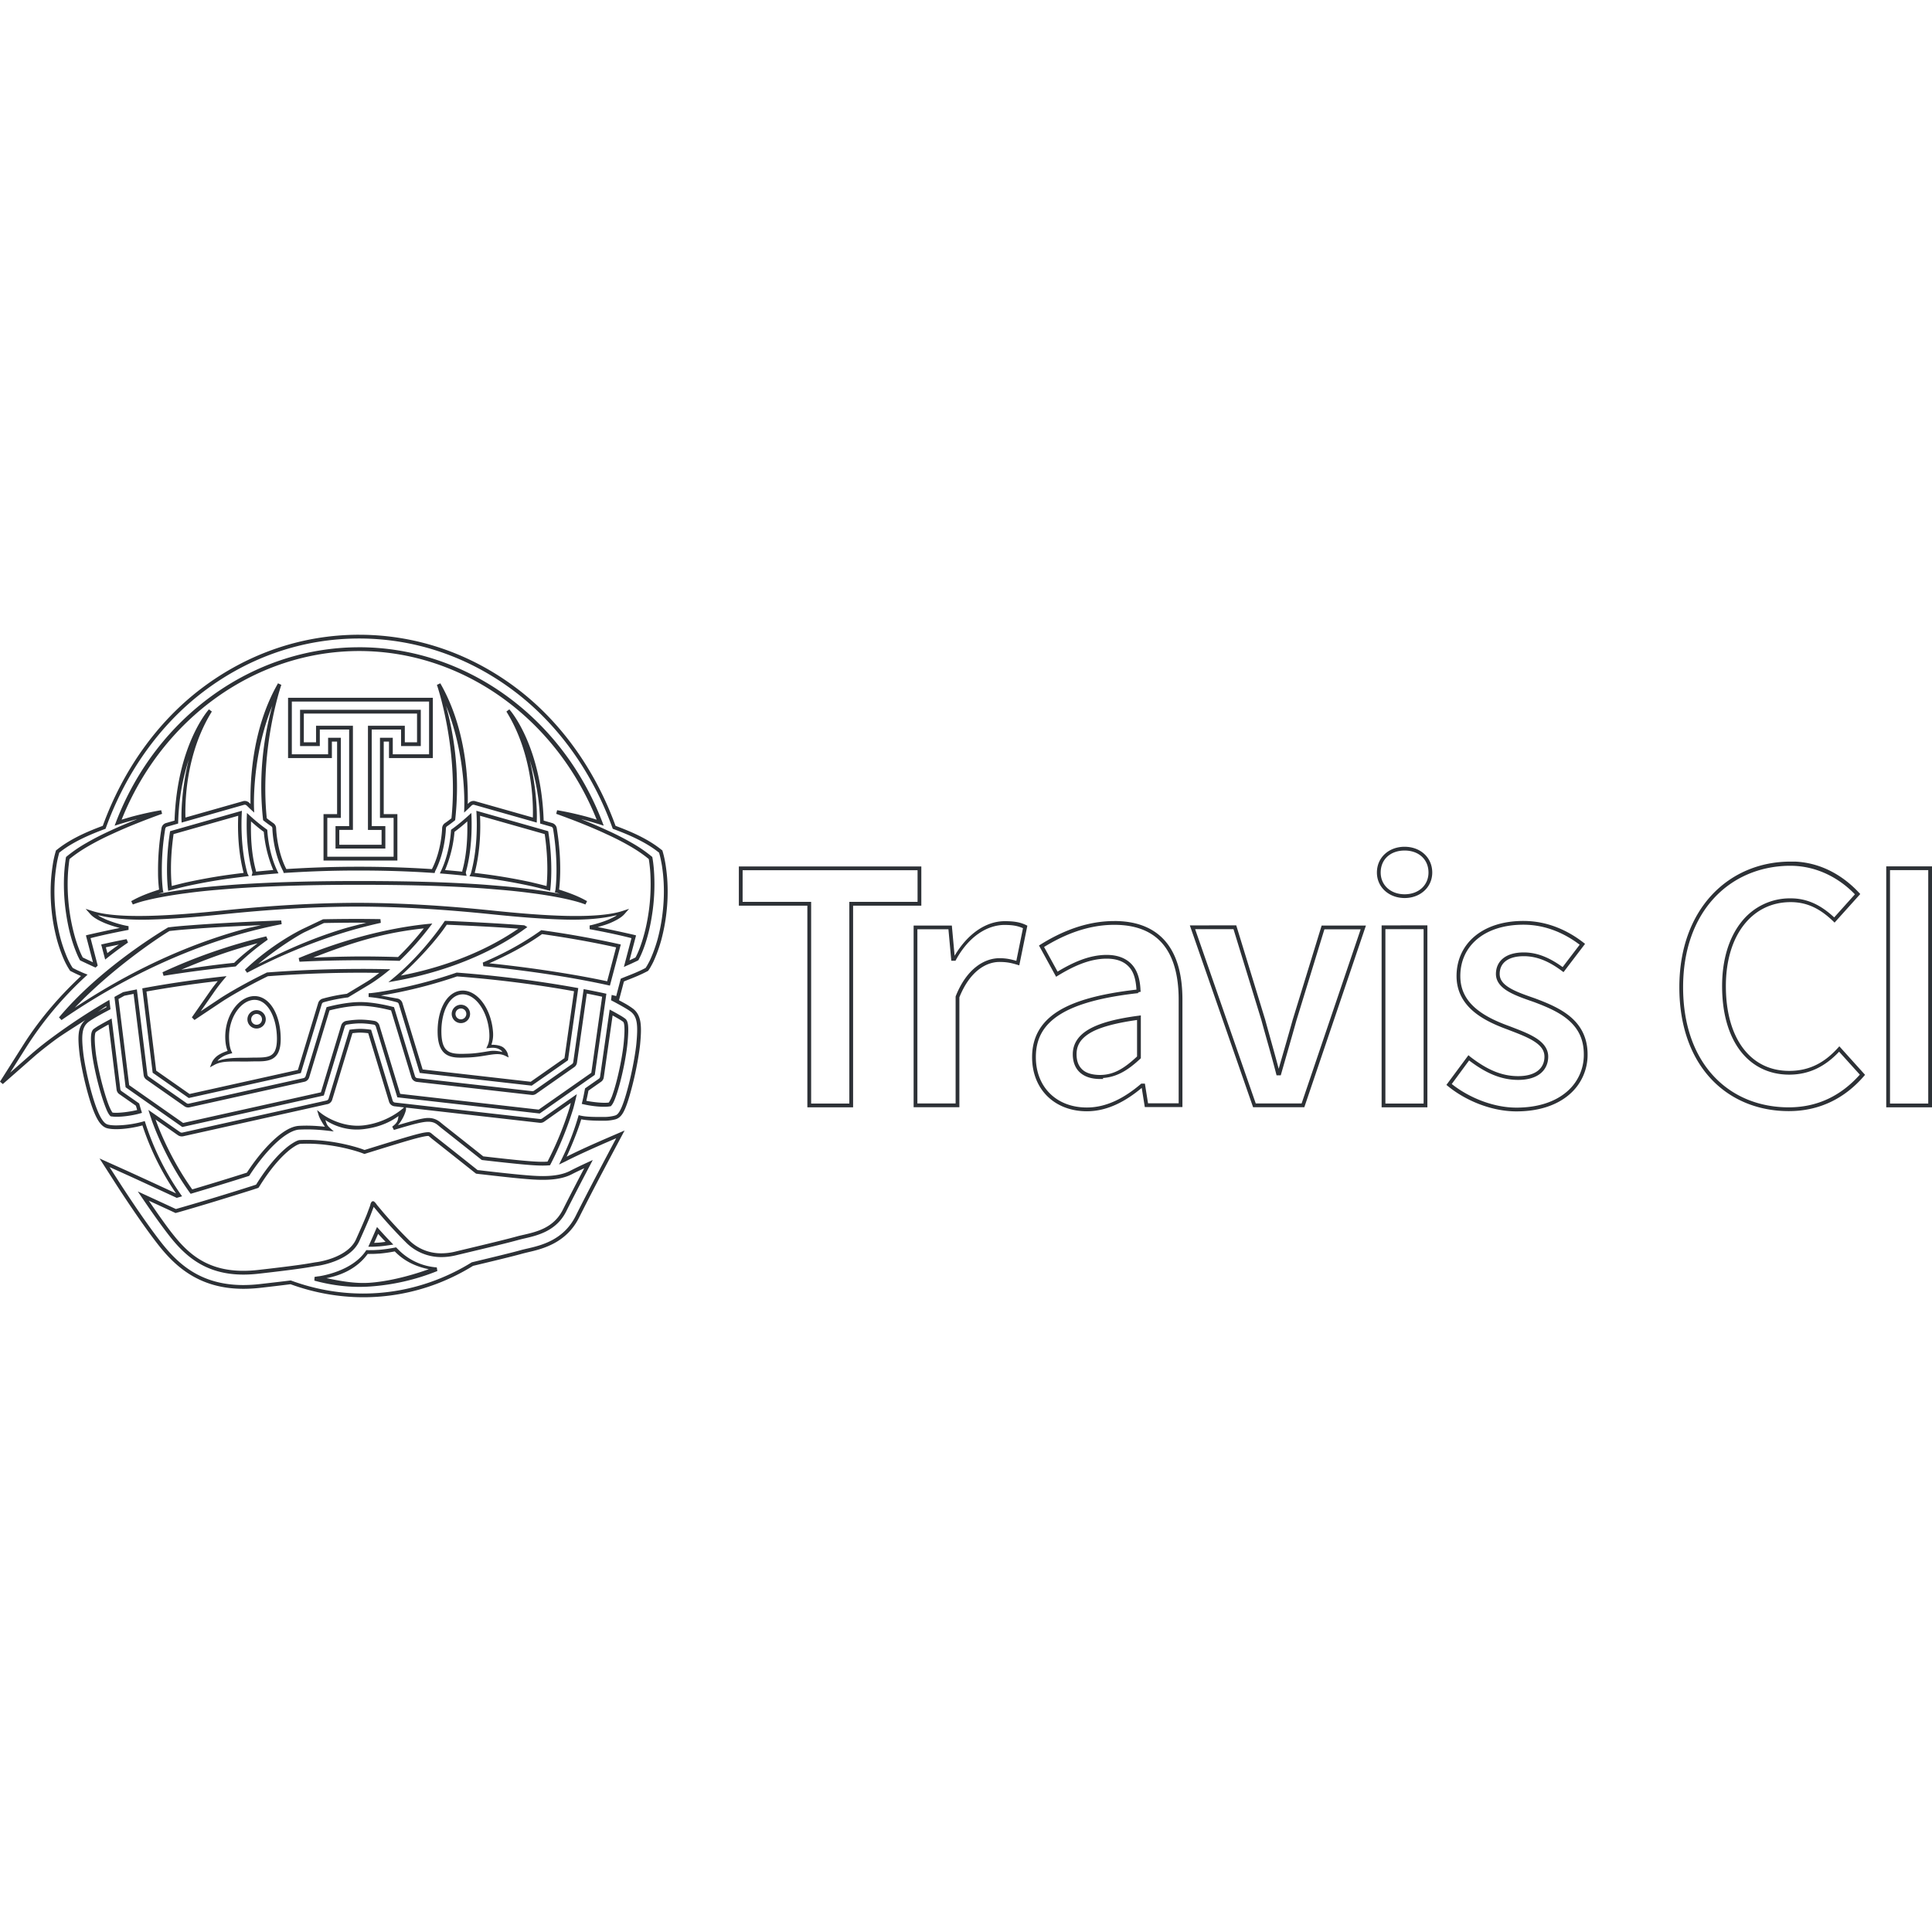 <svg xmlns="http://www.w3.org/2000/svg" viewBox="0 0 128 128"><path fill="#2d3136" d="M23.795 42.053c-3.769 0-7.39 1.237-10.466 3.57-2.96 2.247-5.203 5.466-6.52 9.091-.456.169-.91.35-1.354.56h-.002c-.558.267-1.11.572-1.626.977l-.12.095-.046.166a7.153 7.153 0 0 0-.117.493c-.032.163-.055.326-.078.486a11.564 11.564 0 0 0-.095.97 12.133 12.133 0 0 0 .056 1.94c.068.644.19 1.281.361 1.913.089.315.193.627.314.936.06.154.125.309.199.464.037.08.078.155.117.23h.002l.062.117h.002c.024.04.044.077.082.134l.08.127.133.066c.11.057.2.1.298.146l.29.131c-1.27 1.19-2.637 2.688-3.827 4.566L0 71.662l.187.16 2.164-1.899c.008-.006.476-.412 1.308-1.03.468-.346 1.302-.859 1.993-1.313-.235.21-.378.476-.427.82-.051.362-.024.803.039 1.37.065.59.283 1.708.577 2.742.253.89.473 1.42.68 1.747.207.326.418.454.607.497.16.038.357.055.575.055.56 0 1.237-.112 1.733-.25a17.833 17.833 0 0 0 2.228 4.506 523.474 523.474 0 0 0-3.238-1.492l-1.832-.824 1.084 1.69c.056.087 1.541 2.404 2.756 3.966 1.138 1.462 2.733 2.98 5.693 2.98.356 0 .727-.021 1.11-.064.864-.098 1.512-.176 2.01-.24 3.078 1.121 6.472 1.19 9.691-.029a14.196 14.196 0 0 0 2.406-1.189l.031-.006c1.192-.287 2.543-.608 3.217-.797.104-.029.235-.06.374-.094.931-.214 2.545-.59 3.398-2.299a172.7 172.7 0 0 1 1.414-2.749l.565-1.07.17-.32.047-.09c.01-.02.023-.039.017-.029v-.002l.804-1.51-1.57.678v.002c-.023.01-.443.192-.947.421-.44.2-.926.432-1.324.634.516-1.12.854-2.077.969-2.476.477.093 1.09.093 1.552.093.259 0 .517-.042.692-.087.18-.046.371-.157.544-.468.172-.312.354-.828.59-1.745.276-1.068.474-2.223.529-2.83.053-.58.071-1.031.014-1.399-.058-.368-.2-.657-.46-.871a4.92 4.92 0 0 0-.61-.392c-.127-.072-.23-.124-.35-.19l.328-1.245c.096-.04.193-.079.306-.123a19.453 19.453 0 0 0 .579-.236h.002l.288-.13a7.684 7.684 0 0 0 .299-.147l.13-.068.084-.127h.002c.037-.057.057-.093.08-.134l.062-.113a4.024 4.024 0 0 0 .12-.232 8.51 8.51 0 0 0 .196-.462l.002-.002c.121-.31.225-.622.314-.936.17-.632.291-1.27.359-1.913.072-.645.09-1.294.058-1.942a10.708 10.708 0 0 0-.093-.967v-.002a7.403 7.403 0 0 0-.08-.483v-.002a6.008 6.008 0 0 0-.115-.495l-.047-.166-.119-.092-.002-.002c-.514-.403-1.067-.71-1.624-.976h-.002c-.446-.21-.899-.39-1.355-.56-1.317-3.624-3.561-6.844-6.521-9.09-3.076-2.335-6.697-3.57-10.466-3.57zm0 .25c3.715 0 7.28 1.217 10.313 3.52 2.934 2.225 5.17 5.425 6.47 9.032l.019.054.054.02c.467.172.927.358 1.379.571.549.263 1.085.559 1.579.948h.002l.055.044.023.084c.049.172.08.317.111.478v.002c.032.155.06.31.08.468v.002c.044.314.074.63.09.945a11.774 11.774 0 0 1-.059 1.903 12.068 12.068 0 0 1-.35 1.874 9.797 9.797 0 0 1-.307.912 8.328 8.328 0 0 1-.19.449 3.718 3.718 0 0 1-.112.216l-.062.113a1.812 1.812 0 0 1-.072.119l-.047.072-.072.037a7.449 7.449 0 0 1-.29.143l-.286.128a19.185 19.185 0 0 1-.569.23 14.735 14.735 0 0 0-.37.15l-.057.024-.302 1.15-.164-.041-.136-.033-.043.35.076.042c.174.09.433.23.676.368s.474.281.576.365c.212.175.323.392.374.72.051.327.034.762-.018 1.337-.052.58-.249 1.736-.52 2.79-.235.908-.416 1.413-.568 1.686-.15.273-.243.31-.388.347-.153.04-.398.08-.63.08-.5 0-1.179.011-1.606-.092l-.117-.029-.033.117a17.37 17.37 0 0 1-1.105 2.83l-.16.324.325-.156a2.822 2.822 0 0 0 .1-.05v.002c.404-.212 1-.491 1.503-.72.501-.227.9-.4.944-.42l.002-.003.912-.394-.468.88-.017.033-.047.09-.17.32a286.696 286.696 0 0 0-.565 1.071c-.448.854-.997 1.913-1.416 2.751-.804 1.61-2.3 1.957-3.23 2.17h-.002c-.14.033-.272.063-.384.094-.662.186-2.017.51-3.21.797l-.03.008-.026.004-.023.014c-.728.45-1.52.847-2.388 1.177-3.177 1.203-6.523 1.138-9.56.022l-.029-.01-.029.004c-.496.064-1.151.139-2.022.238a9.793 9.793 0 0 1-1.082.064c-2.876 0-4.373-1.444-5.494-2.884-1.202-1.545-2.676-3.843-2.745-3.95l-.631-.982 1.068.48c.69.31 2.752 1.266 3.342 1.54l.042.02.043-.012.145-.043.167-.049-.101-.142a17.619 17.619 0 0 1-2.336-4.728l-.037-.115-.117.035a6.994 6.994 0 0 1-1.77.253c-.205 0-.386-.016-.517-.046h-.002c-.134-.031-.268-.098-.452-.388s-.4-.802-.65-1.68c-.289-1.02-.506-2.141-.568-2.705-.063-.56-.087-.986-.041-1.306.045-.32.15-.53.36-.706.122-.101.433-.29.73-.456.296-.167.582-.316.68-.367l.078-.04-.076-.623-.164.098a40.704 40.704 0 0 0-3.57 2.351 22.782 22.782 0 0 0-1.323 1.043l-1.515 1.33 1.078-1.702a23.56 23.56 0 0 1 3.905-4.658l.146-.134-.183-.073-.152-.062-.004-.002-.28-.127H5.18a7.66 7.66 0 0 1-.288-.142l-.07-.035-.048-.074-.002-.002c-.034-.051-.048-.077-.072-.117l-.002-.002-.058-.11-.002-.001c-.04-.077-.079-.147-.111-.216a6.68 6.68 0 0 1-.191-.449 9.736 9.736 0 0 1-.306-.912 11.919 11.919 0 0 1-.353-1.874 11.895 11.895 0 0 1-.057-1.9 11.263 11.263 0 0 1 .17-1.418 6.88 6.88 0 0 1 .113-.48l.021-.085.057-.045h.002c.494-.388 1.028-.683 1.577-.946.452-.212.913-.4 1.379-.571l.054-.02.02-.054c1.3-3.608 3.535-6.806 6.468-9.033 3.035-2.302 6.6-3.519 10.314-3.519zm0 .58c-7.012 0-13.428 4.57-16.11 11.58l-.091.242.245-.078a23.65 23.65 0 0 1 1.125-.324c.042-.01.084-.017.125-.027l-.119.046c-.554.224-1.108.454-1.65.708-.54.247-1.072.514-1.582.811a9.15 9.15 0 0 0-1.328.909l-.035.029-.008.045c-.017.103-.031.214-.045.318H4.32v.002c-.017.146-.035.294-.046.446-.027.3-.038.6-.041.9a13.3 13.3 0 0 0 .113 1.804v.002c.082.596.19 1.189.353 1.765a9.333 9.333 0 0 0 .448 1.257c.03.067.063.132.094.193l.054.107.037.02a4.5 4.5 0 0 0 .139.068l.265.125c.146.067.351.165.522.242l.07.03.059-.046c.017-.014.03-.028.037-.035l.05-.05L6 62.155c.162-.043.984-.256 2.517-.548v-.246a7.381 7.381 0 0 1-.386-.081 7.935 7.935 0 0 1-1.057-.34h-.002a4.925 4.925 0 0 1-.493-.24c-.036-.02-.06-.048-.095-.07.895.218 2.006.328 3.368.297 1.546-.036 3.274-.184 4.9-.351 2.967-.306 5.938-.506 8.925-.513 2.987.007 5.96.206 8.926.513 1.626.167 3.355.315 4.9.35 1.364.032 2.474-.078 3.37-.296-.035.022-.06.05-.096.07a4.962 4.962 0 0 1-.495.24c-.344.139-.697.25-1.059.34a8.268 8.268 0 0 1-.16.035l.003.245c1.687.313 2.6.55 2.77.595l-.503 1.909.238-.108c.094-.041.19-.082.284-.126l.266-.125h.002a5.53 5.53 0 0 0 .136-.068l.037-.02.053-.107.002-.002a4.585 4.585 0 0 0 .093-.191 7.229 7.229 0 0 0 .172-.41 9.303 9.303 0 0 0 .277-.848c.163-.575.271-1.168.353-1.764v-.002a13.15 13.15 0 0 0 .074-2.704 11.471 11.471 0 0 0-.047-.447 6.696 6.696 0 0 0-.049-.32l-.008-.044-.035-.03a9.143 9.143 0 0 0-1.327-.908 17.799 17.799 0 0 0-1.585-.81 31.227 31.227 0 0 0-1.648-.709l-.117-.046c.04.01.08.017.121.027.377.097.755.207 1.127.323l.246.078-.092-.241c-2.682-7.01-9.1-11.58-16.11-11.58Zm0 .249c6.81 0 13.03 4.407 15.737 11.173-.28-.085-.562-.17-.846-.244-.576-.148-1.16-.28-1.75-.378-.009-.001-.016-.004-.024-.006l-.062.24c.282.103.565.205.842.312h.002c.278.103.556.212.832.323.553.223 1.103.453 1.636.704.538.245 1.065.508 1.566.8.45.259.877.544 1.257.86a11.01 11.01 0 0 1 .084.694c.025.291.035.586.037.883v.002a12.9 12.9 0 0 1-.107 1.768c-.08.588-.19 1.17-.35 1.731a9.043 9.043 0 0 1-.268.825 6.934 6.934 0 0 1-.164.394 4.514 4.514 0 0 1-.092.185l-.017.035a6.794 6.794 0 0 1-.096.047l-.263.125-.043.02.435-1.652-.119-.033a74.68 74.68 0 0 0-2.423-.519c.261-.075.524-.147.778-.25h.002a4.99 4.99 0 0 0 .522-.251c.167-.096.339-.208.478-.367l.3-.343-.433.143c-.854.279-2.203.362-3.737.327-1.535-.035-3.257-.185-4.88-.353-2.972-.307-5.955-.506-8.953-.512-2.997.007-5.979.206-8.952.512-1.623.167-3.344.316-4.878.351-1.534.035-2.883-.046-3.738-.325l-.433-.14.3.34c.14.159.31.27.478.367.17.096.348.177.523.251h.002c.311.126.634.223.957.308a83.173 83.173 0 0 0-2.123.46l-.12.034.467 1.78-.318-.148-.265-.125a4.89 4.89 0 0 1-.096-.047l-.017-.035c-.03-.062-.062-.123-.09-.185a5.944 5.944 0 0 1-.162-.392v-.002a9.07 9.07 0 0 1-.27-.825 12.858 12.858 0 0 1-.35-1.731v-.002a13.032 13.032 0 0 1-.109-1.766c.003-.296.015-.592.041-.884v-.002c.011-.144.03-.291.047-.438l-.002.002c.011-.087.024-.174.037-.258.38-.315.808-.6 1.257-.86a17.76 17.76 0 0 1 1.564-.799 31.758 31.758 0 0 1 1.638-.704c.278-.111.553-.22.83-.323h.002c.279-.108.56-.21.844-.312l-.062-.24c-.008.001-.015.005-.023.006-.591.098-1.176.23-1.753.378-.283.074-.564.16-.844.244 2.707-6.766 8.925-11.173 15.737-11.173zm-5.379 2.138-.01.022v.002c-1.73 3.03-1.837 6.52-1.809 7.974l-.008-.008-.052-.053-.016-.013-.006-.006c-.023-.024-.014-.011-.01-.006l-.002-.002-.002-.002-.002-.002-.002-.002-.002-.004c-.02-.02-.033-.028-.025-.021l-.004-.002c-.02-.015-.038-.025-.047-.03l-.004-.002h-.003l-.018-.01-.004-.001-.002-.003a.565.565 0 0 0-.056-.019h-.002l-.012-.006h-.004l-.012-.004H16.3a2.346 2.346 0 0 0-.023-.002c-.021-.003-.041-.007-.065-.006h-.005c-.01 0-.03.002-.01.002h-.008c-.017.001-.04.002-.068.008l-.006.002-.006.002c-.02.007-.024.008-.01.004l-3.813 1.082c-.028-.929-.004-4.199 1.75-7.022l-.198-.149-.01.018-.002-.002-.01.02c-.11.125-2.086 2.448-2.252 7.338l-.561.161a.421.421 0 0 0-.302.338v.002a16.924 16.924 0 0 0-.23 2.936 8.78 8.78 0 0 0 .07 1.135 2.595 2.595 0 0 0-.057.017c-.593.194-1.193.409-1.747.725l-.03.01.003.002c-.006.004-.012.005-.018.008l.11.224a7.15 7.15 0 0 1 .889-.273h.002a15.8 15.8 0 0 1 .918-.2 28.75 28.75 0 0 1 1.862-.291v-.002a39.834 39.834 0 0 1 1.874-.2 71.418 71.418 0 0 1 1.885-.143c2.515-.149 5.037-.196 7.562-.197 2.526.003 5.048.04 7.563.195.628.037 1.256.091 1.885.144a41.924 41.924 0 0 1 1.874.201v.002a28.787 28.787 0 0 1 1.862.29c.308.06.613.124.916.201h.002c.305.076.604.16.89.273l.11-.224c-.005-.003-.012-.004-.017-.008l.002-.002-.03-.01c-.554-.316-1.154-.53-1.747-.725l-.064-.02c.017-.127.233-1.719-.154-4.068v-.002a.424.424 0 0 0-.302-.337l-.564-.162c-.164-4.89-2.145-7.22-2.25-7.339-.003-.006-.005-.013-.01-.02l-.001.003-.01-.018-.199.149c1.755 2.824 1.78 6.095 1.753 7.022l-3.816-1.082-.003-.002-.002-.002-.016-.004c-.028-.006-.051-.007-.068-.008h-.008c.02 0 0-.001-.01-.002h-.006a.35.35 0 0 0-.074.008h-.015l-.006.002h-.004l-.006.002h-.002c-.03.008-.052.02-.066.026l-.008.002-.004.003h-.002l-.002.002-.012.002-.013.01c-.009.006-.023.014-.041.028.004-.004-.01.004-.014.007-.014.01-.003.004-.006.006l-.008.006-.008.008-.007.01c.022-.027.02-.023-.004.002l-.004.002-.002.002-.076.072c.028-1.456-.077-4.943-1.806-7.97v-.002c-.004-.007-.005-.015-.01-.022l-.227.104c.035.104 1.435 4.224.963 8.84-.145.113-.29.224-.433.32a.427.427 0 0 0-.185.342v.018l-.002.048a6.318 6.318 0 0 1-.014.188 7.624 7.624 0 0 1-.082.643c-.089.521-.262 1.194-.579 1.807a72.593 72.593 0 0 0-4.823-.156 73.44 73.44 0 0 0-4.822.154c-.632-1.228-.675-2.694-.676-2.71v.008a.421.421 0 0 0-.183-.341 7.306 7.306 0 0 1-.437-.324c-.471-4.614.93-8.736.965-8.837zm.669.96v3.994h2.903v-1.093h.345v4.805h-.899v3.077h4.894v-3.077h-.905v-4.805h.349v1.093h2.905V46.23zm.25.25h9.092v3.495h-2.405V48.88h-.848v5.305h.904v2.577h-4.394v-2.577h.898V48.88h-.844v1.094h-2.404zm-1.291.27a20.06 20.06 0 0 0-.618 7.54l.006.05.04.033a7.6 7.6 0 0 0 .5.369.172.172 0 0 1 .074.138v.008c.001.015.03 1.515.706 2.815a.337.337 0 0 1 .015.041l.03.094.097-.006a73.026 73.026 0 0 1 4.9-.158c1.633 0 3.27.047 4.9.16l.102.005.027-.097c.005-.018.008-.03.012-.037h.002v-.002c.337-.65.512-1.349.604-1.89a7.963 7.963 0 0 0 .086-.664c.007-.082.01-.147.012-.193 0-.023.003-.042.004-.055v-.023a.173.173 0 0 1 .076-.137c.167-.112.333-.24.495-.368l.04-.033.007-.05a20.09 20.09 0 0 0-.612-7.53c1.13 2.755 1.244 5.66 1.21 6.777l-.01.3.22-.205c.166-.155.273-.262.28-.269l.006-.004.005-.006c.005-.004-.004.007.008-.007v.002l.027-.016.004-.002a.675.675 0 0 1 .026-.01h-.002l.004-.002-.002.002.006-.002h.002l.005-.002h.006a.128.128 0 0 1 .026-.002h.006c-.022 0-.025.002.015.002a.21.21 0 0 1 .026.004v.002l4.143 1.176.005-.158c.02-.52-.018-2.138-.471-3.985.343 1.099.642 2.39.69 4.115l.002.092.733.209a.175.175 0 0 1 .123.138c.387 2.355.164 4 .156 4.063 0 0-.003.005-.008.023l-.031.12.117.032.152.047c.021.007.04.018.062.026l-.064-.014a28.952 28.952 0 0 0-1.878-.294v.002a42.054 42.054 0 0 0-1.885-.205c-.629-.053-1.257-.108-1.89-.144-2.521-.155-5.05-.193-7.577-.195-2.528 0-5.057.048-7.579.197-.631.036-1.26.089-1.889.142a40.084 40.084 0 0 0-1.885.205v-.002a28.83 28.83 0 0 0-1.877.294l-.065.014c.022-.007.04-.019.063-.026l.152-.047.113-.035-.03-.115-.007-.027v-.002a10.135 10.135 0 0 1-.07-1.168 16.7 16.7 0 0 1 .226-2.891v-.002a.172.172 0 0 1 .122-.137l.732-.208.002-.092c.048-1.74.352-3.042.701-4.147-.46 1.861-.5 3.492-.48 4.015l.007.16 4.14-1.178h.003l.023-.004c.04 0 .039-.002.016-.002h.006a.154.154 0 0 1 .033.004h.008s0 .002.002.002l.002.002a.201.201 0 0 1 .027.01l.012.006-.008-.002.027.015c.003.003.001-.003-.002-.006l.004.006.002.002.004.004c.01.01.028.024.01.006l.004.006.017.016.057.054c.048.047.115.114.2.193l.22.203-.01-.298c-.033-1.119.08-4.029 1.216-6.787zm13.216 6.603.004-.002zm-11.38-6.328v2.404h1.308v-1.096h1.944v6.4h-.903v1.484h3.301v-1.483h-.903v-6.4h1.944v1.095h1.308v-2.404h-3.376zm.25.25h7.5v1.904h-.81v-1.095h-2.442v6.9h.903v.984h-2.802v-.985h.903v-6.9h-2.443v1.096h-.81zm-4.104 6.441-.166.047-4.591 1.306-.012.078c-.306 1.991-.164 3.455-.132 3.73l.017.144.14-.037c.373-.101.746-.196 1.123-.283a38.06 38.06 0 0 1 1.876-.358c.628-.105 1.26-.185 1.893-.262v-.002l.135-.015.175-.024-.082-.158a.2.2 0 0 1-.012-.027v-.002c-.427-1.558-.41-3.206-.372-3.964Zm15.534 0 .01.174c.04.757.057 2.406-.37 3.965a.243.243 0 0 1-.014.033l-.082.162.18.02c.047.005.093.006.13.011l.002.002h.002a37.81 37.81 0 0 1 3.769.622v-.002c.376.088.75.18 1.12.281l.141.037.018-.144c.031-.274.173-1.737-.133-3.73l-.012-.078zm-15.199.144-.01.271c-.026.806-.01 2.26.367 3.632a.174.174 0 0 1 0 .09l-.045.174.18-.018c.47-.05.943-.095 1.415-.132l.181-.016-.078-.164c-.518-1.086-.635-2.255-.659-2.663l-.004-.058-.048-.035a12.236 12.236 0 0 1-1.1-.897zm14.868 0-.199.182c-.295.268-.699.614-1.1.898l-.048.036-.004.058c-.025.408-.14 1.58-.66 2.667l-.077.164.181.015c.472.038.942.082 1.414.131l.179.018-.045-.174a.171.171 0 0 1 0-.09v-.001c.377-1.375.396-2.83.369-3.635zm-15.445.186c-.035.79-.037 2.282.357 3.786-.633.076-1.27.16-1.903.265a39.45 39.45 0 0 0-1.887.362 31.061 31.061 0 0 0-.971.242c-.036-.332-.145-1.618.12-3.439zm16.02 0 4.285 1.216c.266 1.823.157 3.109.121 3.44a34.254 34.254 0 0 0-.969-.24v-.003a37.772 37.772 0 0 0-3.792-.625c.394-1.505.391-2.997.355-3.788zm-.844.372c.016.818.005 2.052-.332 3.28-.005.018.003.034 0 .052a59.304 59.304 0 0 0-1.142-.105 8.35 8.35 0 0 0 .626-2.533 11.2 11.2 0 0 0 .848-.694zm-14.33.002c.258.226.535.469.848.694a8.32 8.32 0 0 0 .626 2.527 56.07 56.07 0 0 0-1.144.107c-.003-.017.005-.033 0-.05-.337-1.225-.345-2.46-.33-3.278zm76.431 1.68c-1.045 0-1.837.706-1.837 1.708 0 .972.799 1.689 1.837 1.689 1.038 0 1.829-.718 1.829-1.689 0-1.002-.792-1.707-1.829-1.707zm0 .25c.928 0 1.58.584 1.58 1.458 0 .838-.654 1.44-1.58 1.44s-1.587-.603-1.587-1.44c0-.875.65-1.458 1.587-1.458zm25.573.733c-4.096 0-7.373 3.125-7.373 8.323 0 2.624.797 4.68 2.105 6.077 1.309 1.397 3.126 2.131 5.147 2.131 2.025 0 3.7-.837 4.98-2.32l.072-.084-1.704-1.89-.094.104c-.87.965-1.872 1.525-3.228 1.525-1.274 0-2.31-.523-3.042-1.484s-1.154-2.367-1.154-4.13c0-1.738.456-3.132 1.217-4.087.76-.956 1.823-1.48 3.074-1.48 1.164 0 2.015.497 2.82 1.267l.091.09 1.702-1.893-.078-.084c-.966-1.042-2.412-1.985-4.246-2.065h-.289zm-.14.277h.115c1.825 0 3.309.877 4.283 1.891l-1.372 1.529c-.805-.744-1.699-1.262-2.886-1.262a4.08 4.08 0 0 0-3.27 1.573c-.803 1.01-1.27 2.463-1.27 4.245 0 1.802.43 3.264 1.204 4.281.775 1.017 1.898 1.581 3.24 1.581 1.375 0 2.424-.584 3.307-1.52l1.373 1.52c-1.23 1.382-2.789 2.166-4.705 2.166-1.96 0-3.706-.708-4.965-2.053-1.26-1.345-2.038-3.331-2.038-5.905 0-5.03 3.084-7.972 6.984-8.046zm6.474.037v15.965H128V57.397Zm-76.017.008v2.597h4.539v13.36h3.03v-13.36h4.52v-2.597Zm76.267.242h2.533v15.466h-2.533zm-76.017.007h11.59v2.098H56.27v13.36h-2.53v-13.36H49.2zM23.674 60.88a120.822 120.822 0 0 0-2.242.023h-.027l-1.421.675h-.002v.002l-.004.002-.006.004c-.224.11-2.013 1.018-3.718 2.64-.01.009-.018.012-.028.021l.145.2c1.522-.8 3.76-1.846 6.393-2.656a31.625 31.625 0 0 1 2.466-.65l-.025-.247a114.534 114.534 0 0 0-1.529-.014zm-5.042.101a193.483 193.483 0 0 0-3.83.178c-.742.04-1.48.09-2.217.146-.37.028-.737.057-1.106.097a9.516 9.516 0 0 0-.314.037l-.025.002-.023.014c-.964.577-4.632 2.885-7.18 5.917l-.007.004c-.007.009-.016.015-.023.024l.168.183c2.452-1.704 6.724-4.266 11.996-5.742a32.901 32.901 0 0 1 2.589-.612zm10.84.028-.039.056a16.244 16.244 0 0 1-.345.488h.002c-.542.733-1.62 2.08-2.994 3.218l-.365.303.466-.084c1.974-.354 5.397-1.229 8.368-3.3.075-.054.15-.11.22-.159l.154-.107-.16-.1c.006.004 0 .002-.008-.003a.41.41 0 0 0-.02-.01 3.188 3.188 0 0 0-.046-.01 121.187 121.187 0 0 0-2.152-.142 199.493 199.493 0 0 0-3.01-.149zm71.456.006c-1.349 0-2.456.371-3.227 1.017-.771.646-1.201 1.568-1.201 2.636 0 1.024.463 1.78 1.115 2.336.652.555 1.489.92 2.268 1.205.631.244 1.256.473 1.711.756.456.283.73.597.73 1.04 0 .373-.134.686-.414.916-.28.23-.715.376-1.33.376-1.156 0-2.13-.484-3.171-1.283l-.121-.105-1.46 1.969.091.074c1.188.975 2.904 1.68 4.549 1.68 1.51 0 2.687-.42 3.49-1.105a3.45 3.45 0 0 0 1.224-2.669c0-1.133-.466-1.923-1.133-2.488-.667-.564-1.527-.915-2.338-1.22h-.002l-.002-.002c-.63-.218-1.234-.426-1.667-.683-.432-.256-.682-.54-.682-.937 0-.344.12-.626.374-.835.255-.208.656-.343 1.223-.343.921 0 1.727.383 2.532.983l.1.074 1.427-1.874-.097-.076c-.972-.76-2.33-1.442-3.99-1.442zm-27.104.007c-1.9 0-3.573.733-4.89 1.558l-.099.062 1.135 2.071.11-.068c1.019-.622 2.103-1.131 3.24-1.131.762 0 1.245.245 1.555.636.282.355.385.867.417 1.415-2.341.269-4.061.721-5.196 1.435-1.159.73-1.717 1.744-1.717 3.04 0 1.063.372 1.963 1.016 2.594.643.631 1.554.99 2.612.99 1.393 0 2.6-.686 3.636-1.547l.203 1.269h2.493V66.23c0-1.661-.362-2.963-1.117-3.855-.754-.89-1.895-1.355-3.398-1.355zm-7.249.008c-1.261 0-2.473.842-3.33 2.291l-.183-2.002H60.53v12.037h3.031v-7.282c.7-1.743 1.78-2.342 2.658-2.342.484 0 .777.065 1.181.186l.13.039.535-2.628-.088-.044c-.383-.182-.784-.255-1.402-.255zm-42.9.1h.001c.198 0 .396.004.595.006-.533.134-1.076.262-1.581.417-2.3.708-4.09 1.57-5.58 2.318 1.436-1.197 2.81-1.982 2.979-2.065l.004-.002.004-.004.01-.006.003-.002c.003 0 .005-.002.008-.004l1.345-.635a121.03 121.03 0 0 1 2.211-.024zm4.967.056-.285.027a24.81 24.81 0 0 0-2.139.312c-2.39.448-4.595 1.19-6.43 1.952l.055.24a84.198 84.198 0 0 1 4.073-.1 81.3 81.3 0 0 1 2.505.04l.053.001.037-.037a19.189 19.189 0 0 0 1.957-2.207zm.957.078c.979.042 1.96.089 2.938.144.602.034 1.202.076 1.802.12-2.749 1.891-5.811 2.727-7.781 3.109 1.202-1.072 2.237-2.267 2.731-2.936h.002c.15-.206.243-.342.308-.437zm71.329 0c1.54 0 2.797.62 3.73 1.326l-1.13 1.482c-.796-.575-1.624-.971-2.573-.971-.607 0-1.068.144-1.38.4-.313.255-.466.623-.466 1.027 0 .506.336.874.805 1.152.468.278 1.082.488 1.712.706.804.303 1.638.647 2.261 1.175.625.53 1.045 1.231 1.045 2.297a3.19 3.19 0 0 1-1.136 2.48c-.75.64-1.865 1.045-3.329 1.045-1.532 0-3.146-.663-4.285-1.564l1.149-1.561c1.037.783 2.052 1.288 3.25 1.288.654 0 1.152-.157 1.49-.434.336-.277.502-.673.502-1.108 0-.548-.356-.947-.846-1.251-.49-.305-1.126-.535-1.755-.778h-.002c-.768-.28-1.58-.64-2.193-1.162-.612-.522-1.027-1.195-1.027-2.145 0-1.001.396-1.844 1.113-2.445.717-.6 1.762-.959 3.065-.959zm-27.104.008c1.453 0 2.507.436 3.21 1.265.701.83 1.056 2.07 1.056 3.695v6.864h-2.03l-.208-1.304h-.24l-.033.03c-1.031.876-2.223 1.553-3.572 1.553-1.002 0-1.844-.336-2.437-.918-.593-.582-.942-1.412-.942-2.418 0-1.225.498-2.132 1.601-2.827 1.103-.694 2.822-1.157 5.225-1.42l-.076-.042.205-.05c0-.021-.015-.034-.016-.055h.002l-.006-.014c-.023-.618-.15-1.202-.493-1.635-.358-.451-.932-.731-1.75-.731-1.168 0-2.25.506-3.253 1.107l-.895-1.632c1.277-.785 2.86-1.468 4.652-1.468zm-7.249.008c.556 0 .876.074 1.2.214l-.44 2.164c-.355-.1-.664-.175-1.116-.175-.996 0-2.172.688-2.897 2.51l-.01.024v7.09h-2.533V61.566h2.057l.191 2.086h.275l.035-.064c.828-1.51 2.033-2.31 3.238-2.31zm-49.274.013c-.432.103-.877.189-1.297.306-4.761 1.333-8.503 3.485-11.046 5.163 2.424-2.548 5.402-4.56 6.27-5.08.092-.012.184-.02.277-.03h.002c.363-.04.728-.069 1.097-.097a109.802 109.802 0 0 1 2.213-.147c.828-.046 1.655-.079 2.484-.115zm61.528.016.058.166 4.133 11.88h3.395l4.082-12.036h-2.934l-1.905 6.2-.002.001c-.296 1.067-.618 2.17-.94 3.29-.294-1.122-.616-2.225-.904-3.29l-.002-.002-1.905-6.21zm12.707 0v12.055h3.032V61.308zm-63.458.199-.037.047a19.186 19.186 0 0 1-1.669 1.852 84.48 84.48 0 0 0-2.456-.04 81.45 81.45 0 0 0-3.166.079c1.658-.645 3.467-1.292 5.515-1.675a24.74 24.74 0 0 1 1.813-.263zm51.102.05h2.542l1.85 6.033c.313 1.157.667 2.345.979 3.558l.023.093h.28l.026-.09c.347-1.214.694-2.405 1.016-3.561l.002-.004 1.848-6.019h2.402l-3.913 11.538h-3.039zm12.606 0h2.532v11.556h-2.532zm-55.925.067-.04.03c-1.208.867-2.533 1.563-3.836 2.118l.037.24c3.999.39 6.934.965 8.269 1.26l.117.027.721-2.726-.127-.027a64.123 64.123 0 0 0-5.092-.914Zm.053.261c2.29.326 3.95.665 4.905.88l-.593 2.247c-1.306-.286-4.127-.81-7.812-1.193 1.189-.528 2.392-1.143 3.5-1.934zm-18.274.15a36.035 36.035 0 0 0-6.874 2.379l.072.236a79.201 79.201 0 0 1 4.735-.616l.045-.006.031-.031a16.227 16.227 0 0 1 2.09-1.74zm-9.253.185a49.954 49.954 0 0 0-1.556.326l-.126.027.263.999.15-.12a22.756 22.756 0 0 1 1.363-1.005Zm8.68.273c-.508.385-1.025.776-1.554 1.297-1.35.136-2.43.298-3.505.456 1.565-.666 3.231-1.286 5.059-1.753zm-9.189.088c-.245.176-.486.346-.764.564l-.101-.385c.228-.05.556-.116.865-.179zm16.038 1.612c-2.234 0-4.32.092-6.212.234l-.023.002-.021.012c-.95.465-1.716.887-2.248 1.197a24.739 24.739 0 0 0-.618.37 12.542 12.542 0 0 0-.166.106c-.039.025-.05.032-.066.045l-1.266.84.872-1.25v-.002c.204-.294.418-.572.641-.838l.201-.238-.31.033c-2.101.235-3.85.514-5.159.755l-.115.021.689 5.591 2.39 1.675 7.426-1.653 1.388-4.57a.19.19 0 0 1 .082-.105h.002l.004-.002a.102.102 0 0 1 .033-.014c.032-.008.21-.06.501-.127.29-.066.68-.142 1.096-.193l.025-.003 1.365-.823c.408-.246.797-.528 1.168-.827l.267-.216-.343-.006a93.25 93.25 0 0 0-1.603-.016zm6.342.242-.025.008a31.063 31.063 0 0 1-3.888 1.059c-.51.103-.93.176-1.232.222a9.788 9.788 0 0 1-.517.068l-.173.012-.002.25c.942.08 1.846.339 1.88.348a.18.18 0 0 1 .122.123l1.386 4.558 7.418.843 2.403-1.681.682-4.782-.12-.022a77.79 77.79 0 0 0-7.909-1.004zm-6.342.008c.412 0 .813.006 1.214.012-.271.205-.543.414-.832.588l-1.32.798a11.489 11.489 0 0 0-1.092.193 9.835 9.835 0 0 0-.512.129.385.385 0 0 0-.098.042.43.43 0 0 0-.195.246l-1.345 4.433-7.177 1.595-2.21-1.546-.644-5.244a75.486 75.486 0 0 1 4.722-.69c-.158.198-.318.396-.466.61l-1.25 1.792.174.175 1.819-1.213.002-.002c-.01.008.021-.013.059-.037.037-.024.09-.06.161-.103.141-.088.347-.213.61-.367a35.248 35.248 0 0 1 2.21-1.177 82.564 82.564 0 0 1 6.17-.234zm6.367.246c3.26.25 5.902.649 7.748.982l-.632 4.43-2.238 1.567-7.16-.815-1.34-4.402a.434.434 0 0 0-.29-.287c-.034-.01-.675-.118-1.131-.21a25.547 25.547 0 0 0 1.154-.209 31.433 31.433 0 0 0 3.89-1.057zm8.386.842-.018.128-.673 4.715a.195.195 0 0 1-.078.122l-2.522 1.767a.186.186 0 0 1-.123.029l-7.608-.864a.178.178 0 0 1-.152-.126l-1.39-4.576-.068-.018c-.372-.096-1.317-.32-2.164-.32-.85 0-1.797.224-2.168.32l-.068.018-1.39 4.576a.185.185 0 0 1-.09.107v.002h-.002a.153.153 0 0 1-.04.015l-7.608 1.693.002-.002a.203.203 0 0 1-.043.006.176.176 0 0 1-.102-.034l-2.522-1.766v-.002a.18.18 0 0 1-.078-.125h.002l-.698-5.648-.131.026a57.295 57.295 0 0 0-.766.154l-.018.004-.017.01c-.162.089-.324.177-.482.266l-.072.041.74 5.984 3.756 2.634 9.377-2.088 1.387-4.568a.181.181 0 0 1 .144-.129c.342-.055.638-.082.885-.082.244 0 .545.027.885.082a.178.178 0 0 1 .144.127l1.424 4.69 9.432 1.073 3.65-2.558.768-5.377-.113-.025a53.164 53.164 0 0 0-1.264-.258zm-8.054.097c-.525.019-.952.372-1.229.893-.276.522-.416 1.219-.39 1.98.027.763.259 1.19.624 1.393.366.203.82.184 1.293.168.646-.013 1.148-.118 1.554-.18.407-.061.707-.076.99.06l.244.118-.068-.262a.572.572 0 0 0-.063-.142.923.923 0 0 0-.195-.236c-.157-.137-.462-.206-.82-.204.08-.23.137-.487.109-.849-.06-.761-.31-1.446-.675-1.943-.364-.498-.849-.814-1.374-.796zm8.262.197c.395.077.735.148 1.016.209l-.717 5.04-3.486 2.44-9.175-1.044-1.377-4.532a.427.427 0 0 0-.343-.302 5.933 5.933 0 0 0-.924-.085 5.96 5.96 0 0 0-.924.085.43.43 0 0 0-.343.3l-1.343 4.432-9.128 2.03-3.576-2.506-.706-5.706.388-.217a59.667 59.667 0 0 1 .612-.122l.667 5.38a.432.432 0 0 0 .18.299l2.522 1.766a.42.42 0 0 0 .246.08.458.458 0 0 0 .093-.01l7.61-1.694a.413.413 0 0 0 .105-.037l.002-.002a.427.427 0 0 0 .209-.253l1.347-4.436c.384-.098 1.26-.302 2.041-.302.778 0 1.653.204 2.037.302l1.348 4.436a.431.431 0 0 0 .362.302l7.608.864a.425.425 0 0 0 .294-.077l2.523-1.766a.43.43 0 0 0 .18-.288v-.002zm-8.254.053c.419-.015.834.241 1.165.694.332.453.57 1.096.626 1.815.031.394-.014.669-.103.864l-.094.202.223-.025c.41-.049.636.06.772.18.035.03.05.059.074.09-.273-.064-.541-.109-.856-.061-.418.063-.9.164-1.523.175h-.002c-.471.017-.885.018-1.164-.136-.279-.155-.47-.464-.495-1.184-.025-.724.111-1.383.36-1.854.25-.47.597-.745 1.016-.76zm-13.77.115c-.527.004-1.023.34-1.379.854-.356.514-.577 1.214-.548 1.982v.002c.014.346.074.584.152.794-.351.112-.63.264-.785.415-.176.171-.24.312-.256.351l-.129.32.303-.164c.478-.258 1.041-.221 1.96-.22.101.002.205 0 .311-.002l.275-.006c.468-.005.916.024 1.275-.164a.932.932 0 0 0 .425-.472c.096-.223.144-.512.14-.895-.007-.76-.178-1.448-.477-1.957-.3-.509-.742-.843-1.268-.838zm.003.25c.42-.005.78.256 1.05.715.27.459.435 1.11.442 1.834.003.36-.043.616-.12.794a.661.661 0 0 1-.313.349c-.267.14-.685.13-1.162.134h-.002l-.273.006a6.494 6.494 0 0 1-.3.002h-.004c-.773 0-1.27.041-1.76.213.026-.034.013-.033.052-.07.146-.143.389-.31.78-.408l.144-.037-.062-.134c-.082-.18-.137-.445-.152-.821-.027-.714.18-1.365.503-1.83.323-.468.758-.744 1.177-.748zm13.67.323a.608.608 0 0 0 .02 1.217.607.607 0 1 0-.021-1.217zm-23.482.097.008.065a24.464 24.464 0 0 0-.587.318c.225-.14.337-.239.579-.383Zm23.485.152a.354.354 0 0 1 .365.351.36.36 0 0 1-.351.367.358.358 0 0 1-.365-.353.355.355 0 0 1 .351-.364zm9.863.069-.025.177-.612 4.283a.187.187 0 0 1-.078.123l-.915.64-.01.05c-.07.352-.094.515-.179.854l-.031.123.125.028c.515.12 1.321.217 1.762.132l.041-.008.027-.03c.121-.132.215-.355.322-.66.107-.305.218-.687.32-1.098.204-.82.378-1.76.44-2.452.05-.56.055-.903.03-1.129-.025-.224-.09-.35-.174-.42l-.002-.001a2.915 2.915 0 0 0-.35-.228 18.876 18.876 0 0 0-.533-.299zm-23.407.04a.61.61 0 0 0-.593.625.608.608 0 1 0 .593-.624zm.008.25a.354.354 0 0 1 .364.35.355.355 0 0 1-.347.366.356.356 0 0 1-.368-.35.357.357 0 0 1 .35-.366zm58.59.098-.14.02c-1.61.21-2.688.523-3.38.949-.69.425-.988.982-.988 1.606 0 .55.19.972.517 1.244.327.273.78.394 1.294.394h.213l-.037-.064c.917-.062 1.663-.504 2.482-1.274l.039-.037zm-34.996.004c.128.07.26.145.368.208.154.09.28.172.32.205l.002.002c.028.022.063.06.084.253s.019.527-.031 1.079c-.06.67-.232 1.607-.433 2.417-.1.405-.208.779-.312 1.072a2.185 2.185 0 0 1-.251.533c-.331.05-1.013-.019-1.49-.115.055-.233.094-.418.144-.675l.833-.585a.425.425 0 0 0 .18-.29zm-33.192.202-.16.088c-.206.11-.429.232-.616.341a3.435 3.435 0 0 0-.415.267c-.084.069-.147.192-.168.412-.021.22-.011.551.049 1.092.075.673.28 1.628.512 2.466.117.419.241.808.36 1.119.117.31.216.535.342.663l.028.03.039.005c.488.086 1.424-.052 1.918-.197l.123-.035-.04-.121a15.128 15.128 0 0 1-.134-.46l-.013-.043-1.172-.819a.184.184 0 0 1-.078-.129h.002zm67.938.098v2.417c-.842.785-1.538 1.225-2.456 1.225h-.05c-.442-.011-.821-.108-1.075-.32-.268-.223-.427-.557-.427-1.05 0-.55.231-1.002.87-1.395.61-.376 1.66-.67 3.138-.877zm-68.14.298.531 4.315c.016.12.078.23.18.3l1.101.768.082.283c-.467.117-1.263.223-1.632.171-.058-.07-.16-.257-.267-.536-.114-.3-.234-.684-.349-1.097-.23-.828-.433-1.779-.505-2.428-.059-.532-.067-.852-.048-1.039.018-.187.051-.224.078-.246a4.1 4.1 0 0 1 .382-.241 19.42 19.42 0 0 1 .446-.25zm16.68.289c-.185 0-.398.016-.638.048l-.078.01-1.386 4.564a.183.183 0 0 1-.134.123v.002l-9.551 2.125a.251.251 0 0 1-.045.004.175.175 0 0 1-.104-.031l-.347-.242-.986-.69v-.004l-.774-.538.11.347c.022.072.048.14.073.209l-.002.002.024.072c.083.248.893 2.572 2.542 4.856l.053.072.083-.025a195.457 195.457 0 0 0 3.753-1.15l.043-.014.026-.037c.489-.754 1.082-1.505 1.672-2.07.59-.565 1.18-.935 1.62-.958.171-.008.348-.013.523-.013.483 0 .946.037 1.375.087l.388.045-.289-.26c-.197-.18-.205-.326-.269-.492a3.76 3.76 0 0 0 2.6.594c1.147-.148 1.833-.561 2.25-.86-.055.224.004.39-.419.704l.111.219c1.36-.411 1.915-.546 2.27-.546.39 0 .554.148.737.304h.002l.002.002.111.092c1.045.823 2.303 1.822 2.671 2.115l.027.021.037.006c.427.05 1.776.204 2.63.283.491.044.94.082 1.38.082a6.086 6.086 0 0 0 .404-.014l.07-.006.034-.06a22.158 22.158 0 0 0 1.505-3.685v-.002l.002-.002c.057-.212.113-.427.163-.643l.074-.318-.577.403-.83.583-.899.63a.193.193 0 0 1-.127.031l-8.966-1.02-.651-.073a.179.179 0 0 1-.152-.127l-1.427-4.697-.078-.01a4.81 4.81 0 0 0-.636-.048zm0 .25c.146 0 .329.015.522.038l1.38 4.541a.43.43 0 0 0 .363.302l.63.072-.082.074s-.978.91-2.561 1.114c-1.566.2-2.806-.763-2.806-.763l-.312-.245.117.38c.036.117.204.437.404.723a11.269 11.269 0 0 0-1.178-.074c-.18 0-.36.005-.534.014-.56.029-1.173.442-1.782 1.025-.598.573-1.186 1.323-1.679 2.076-.486.155-1.94.613-3.618 1.11-1.546-2.169-2.32-4.31-2.431-4.632l.048.033v.004l1.092.764.347.244v-.002a.427.427 0 0 0 .248.078.474.474 0 0 0 .091-.008h.002l9.557-2.13v.003a.429.429 0 0 0 .318-.295l1.34-4.408c.193-.023.375-.039.524-.039zm13.944 4.66c-.027.105-.052.21-.08.313a21.85 21.85 0 0 1-1.463 3.573c-.1.006-.2.012-.31.012-.426 0-.866-.038-1.356-.082-.837-.077-2.148-.227-2.591-.279a759.686 759.686 0 0 0-2.642-2.092c-.038-.03-.071-.06-.107-.09l-.004-.001c-.184-.157-.44-.36-.897-.36-.355 0-1.026.187-2.002.475.425-.494.532-1.01.532-1.01l.002-.152 8.857 1.008a.433.433 0 0 0 .294-.074h.002l.901-.634.83-.583zm-9.45 1.937c-.235 0-.616.093-1.27.28-.653.188-1.57.472-2.828.862l-.115.035-.113-.04-.002-.003c-.017-.005-1.684-.623-3.689-.623-.164 0-.326.003-.485.011-.1.005-.204.05-.367.14a3.8 3.8 0 0 0-.616.445c-.492.424-1.133 1.13-1.85 2.264l-.068.105-.121.039-.002.002c.009-.003-.01.001-.03.008l-.085.029-.32.101c-.273.087-.661.21-1.13.355a168.929 168.929 0 0 1-3.5 1.045l-.121.035-.123-.056h-.002c-.017-.007-1.027-.476-1.995-.92l-.405-.188.25.37c.527.78 1.204 1.753 1.8 2.52 1.046 1.345 2.4 2.618 4.945 2.618.32 0 .659-.019 1.006-.059 2.55-.288 3.211-.406 3.564-.467.12-.02.213-.037.33-.051.03-.004.55-.072 1.163-.31s1.312-.645 1.626-1.35c.605-1.35.728-1.676.733-1.692l.211-.56.021.028.006.006.355.423c.01.013.791.942 1.747 1.89a3.273 3.273 0 0 0 2.365.982c.31 0 .632-.04.96-.119l.943-.226c1.184-.283 2.525-.604 3.181-.788a8.72 8.72 0 0 1 .418-.103c.866-.2 2.11-.49 2.764-1.8.472-.943 1.112-2.171 1.585-3.07l.17-.326-.333.154c-.411.19-.844.395-1.153.558-.445.234-1.04.353-1.825.353-.466 0-.926-.04-1.44-.086a100.42 100.42 0 0 1-1.77-.185 194.84 194.84 0 0 1-.718-.082l-.214-.026a.889.889 0 0 0-.08-.007h-.002l-.098-.012-.08-.064-.002-.002a722.331 722.331 0 0 0-2.768-2.192h-.002c-.047-.038-.089-.076-.13-.11h-.003c-.064-.055-.098-.086-.146-.112a.302.302 0 0 0-.142-.03zm0 .25c.038 0 .022-.003.025 0 .004.001.037.026.102.081h.002c.039.033.082.073.134.115h.002c1.232.97 2.763 2.188 2.778 2.2l.129.1.17.022-.004-.002c.018.003.034.006.085.012l.217.023.715.082c.567.064 1.26.14 1.776.187.515.046.984.086 1.465.086.809 0 1.446-.12 1.941-.38.213-.112.516-.254.804-.39-.45.859-.99 1.896-1.412 2.74-.604 1.21-1.731 1.47-2.597 1.67-.15.035-.295.066-.429.103-.644.18-1.989.505-3.174.788-.327.079-.648.154-.943.226a3.858 3.858 0 0 1-.9.111 3 3 0 0 1-2.19-.908 31.263 31.263 0 0 1-1.73-1.87v-.002l-.353-.419a1.512 1.512 0 0 0-.054-.076c-.036-.047-.075-.101-.135-.144l.016.013-.039-.04h-.11l-.034.038c-.059.062-.068.117-.082.166-.012.04-.016.065-.018.076l-.21.562c-.004.01-.122.328-.726 1.676-.271.61-.909.993-1.491 1.219-.582.226-1.114.294-1.103.292-.125.015-.223.035-.342.055-.353.061-1.001.176-3.548.464-.338.038-.67.058-.979.058-2.464 0-3.719-1.196-4.747-2.52h-.002c-.5-.644-1.038-1.426-1.519-2.128l1.58.728.194.091.213-.058h.002c1.3-.372 2.56-.757 3.501-1.05.47-.145.861-.267 1.135-.354l.32-.101.086-.03.033-.01.203-.066.119-.18v-.003c.705-1.117 1.331-1.802 1.801-2.207a3.59 3.59 0 0 1 .577-.417c.146-.081.255-.107.255-.107a9.097 9.097 0 0 1 .474-.012c1.954 0 3.594.606 3.61.612l.186.07.197-.062c1.259-.39 2.174-.674 2.823-.86.649-.186 1.04-.27 1.201-.27zm-3.73 4.552.01.006.016.02zm.341 1.48-.078.177c-.103.238-.238.55-.419.953l-.08.176h.246c.153 0 .313-.015.46-.022h.004c.237-.018.471-.05.708-.086l.24-.035-.168-.173a30.339 30.339 0 0 1-.782-.846Zm.074.452c.145.16.311.34.492.53-.151.02-.303.041-.452.053l-.305.015c.104-.232.193-.431.266-.598zm1.188.895-.066.013a9.615 9.615 0 0 1-1.061.152c-.155.006-.298.02-.448.02l-.238.002-.158-.004-.037.056c-.924 1.374-3.033 1.67-3.125 1.681l.002-.002c-.093.01-.169.025-.27.043l-.011.244c1.21.331 2.444.473 3.665.391a14.588 14.588 0 0 0 4.482-1.027l-.037-.24A3.969 3.969 0 0 1 26.4 82.8l-.111-.113zm-.086.269.066.068h.002c.616.61 1.374.948 2.186 1.111-1.452.521-2.862.828-3.93.899-.947.064-1.902-.11-2.85-.306.61-.114 1.897-.45 2.734-1.607l.065.002.24-.002c.166 0 .313-.014.462-.02h.007c.347-.03.684-.08 1.018-.145z"/></svg>
